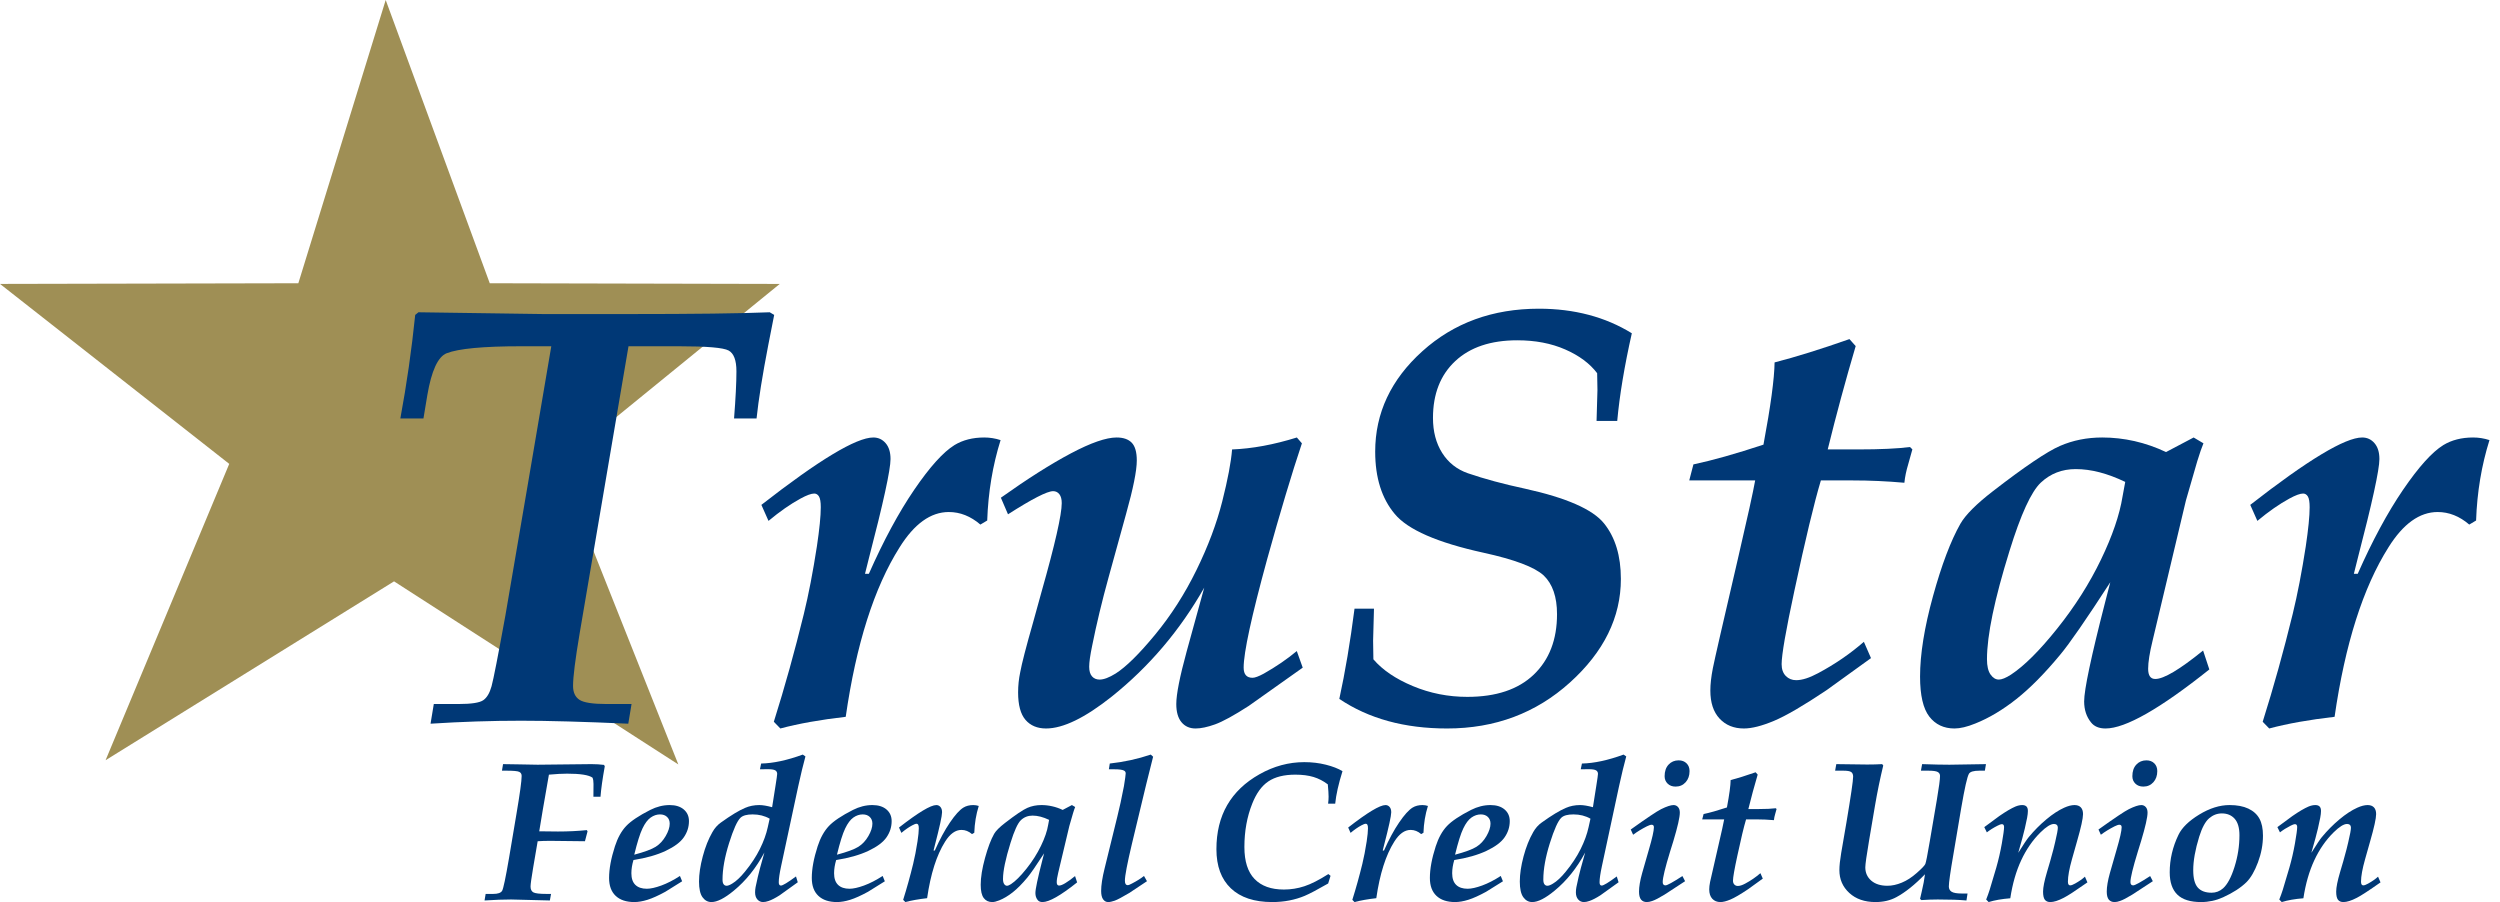 <?xml version="1.0" encoding="UTF-8"?>
<svg width="194px" height="70px" viewBox="0 0 194 70" version="1.1" xmlns="http://www.w3.org/2000/svg" xmlns:xlink="http://www.w3.org/1999/xlink">
    <title>TruStar FCU Logo</title>
    <g id="Homepage" stroke="none" stroke-width="1" fill="none" fill-rule="evenodd">
        <g id="Mobile" transform="translate(-63, -9)">
            <g id="Header" transform="translate(0, 9)">
                <g id="Group-54" transform="translate(63, 0)">
                    <polygon id="Fill-1" fill="#9F8F55" points="29.93 0 23.151 21.98 0 22.032 17.789 35.997 8.193 58.993 30.578 45.113 52.639 59.322 43.366 35.997 60.508 22.033 38.005 21.98"></polygon>
                    <polygon id="Stroke-2" points="52.639 59.322 30.578 45.113 8.193 58.994 17.789 35.997 0 22.032 23.151 21.98 29.93 0 38.005 21.98 60.508 22.032 43.367 35.997"></polygon>
                    <g id="Group-53" transform="translate(30.847, 23.729)" fill="#003876">
                        <path d="M2.563,32.43 L2.816,30.903 L4.729,30.903 C5.727,30.903 6.369,30.805 6.652,30.609 C6.937,30.413 7.152,30.051 7.298,29.523 C7.444,28.995 7.801,27.17 8.369,24.047 C9.465,17.667 10.653,10.698 11.933,3.141 L9.581,3.141 C6.658,3.141 4.736,3.322 3.812,3.683 C3.136,3.954 2.636,5.039 2.313,6.937 L2.013,8.744 L0.22,8.744 C0.712,6.093 1.096,3.415 1.373,0.708 L1.625,0.503 L11.327,0.642 L17.87,0.642 C22.986,0.642 26.657,0.596 28.884,0.503 L29.23,0.708 L28.766,3.073 C28.318,5.393 28.016,7.283 27.862,8.744 L26.116,8.744 C26.238,7.178 26.3,5.958 26.3,5.084 C26.3,4.226 26.097,3.687 25.69,3.469 C25.283,3.25 23.999,3.141 21.836,3.141 L17.925,3.141 C17.184,7.515 15.919,14.952 14.129,25.451 C13.791,27.457 13.622,28.807 13.622,29.501 C13.622,29.999 13.787,30.357 14.118,30.575 C14.448,30.794 15.15,30.903 16.225,30.903 L18.161,30.903 L17.908,32.43 C14.467,32.276 11.694,32.199 9.59,32.199 C7.301,32.199 4.959,32.276 2.563,32.43" id="Fill-3"></path>
                        <path d="M29.709,32.801 L29.202,32.28 C30.047,29.596 30.824,26.806 31.532,23.911 C31.9,22.403 32.238,20.654 32.545,18.663 C32.745,17.321 32.845,16.311 32.845,15.632 C32.845,15.226 32.799,14.947 32.706,14.796 C32.614,14.645 32.491,14.57 32.337,14.57 C32.107,14.57 31.754,14.699 31.278,14.958 C30.494,15.384 29.665,15.962 28.789,16.692 L28.236,15.449 C32.706,11.963 35.601,10.22 36.922,10.22 C37.306,10.22 37.625,10.367 37.878,10.661 C38.132,10.955 38.258,11.365 38.258,11.893 C38.258,12.722 37.698,15.291 36.577,19.6 L36.277,20.798 L36.577,20.798 C37.716,18.222 38.889,16.048 40.096,14.277 C41.304,12.507 42.346,11.35 43.223,10.808 C43.869,10.416 44.639,10.22 45.531,10.22 C45.961,10.22 46.384,10.288 46.799,10.423 C46.183,12.39 45.837,14.47 45.761,16.662 L45.231,16.978 C44.476,16.328 43.658,16.004 42.779,16.004 C41.376,16.004 40.103,16.917 38.962,18.744 C36.988,21.868 35.594,26.251 34.781,31.895 C32.813,32.122 31.123,32.423 29.709,32.801" id="Fill-5"></path>
                        <path d="M47.374,16.181 L46.821,14.894 C48.895,13.419 50.707,12.272 52.256,11.451 C53.806,10.631 54.988,10.22 55.801,10.22 C56.324,10.22 56.715,10.356 56.977,10.627 C57.238,10.899 57.368,11.358 57.368,12.006 C57.368,12.79 57.092,14.169 56.539,16.143 L55.179,21.072 C54.667,22.925 54.242,24.696 53.904,26.384 C53.75,27.123 53.674,27.665 53.674,28.011 C53.674,28.343 53.747,28.592 53.894,28.758 C54.04,28.923 54.237,29.007 54.484,29.007 C54.808,29.007 55.225,28.848 55.735,28.532 C56.537,28.02 57.557,27.016 58.792,25.518 C60.027,24.02 61.096,22.35 61.999,20.506 C62.902,18.663 63.569,16.886 64,15.178 C64.431,13.47 64.685,12.127 64.763,11.148 C66.321,11.088 67.996,10.779 69.789,10.22 L70.181,10.673 C69.398,13.011 68.497,16.014 67.48,19.68 C66.266,24.115 65.66,26.913 65.66,28.075 C65.66,28.603 65.89,28.867 66.351,28.867 C66.535,28.867 66.827,28.759 67.227,28.542 C68.163,28.013 69.016,27.431 69.784,26.793 L70.244,28.081 L66.051,31.053 C64.9,31.795 64.029,32.271 63.438,32.483 C62.847,32.695 62.345,32.801 61.931,32.801 C61.47,32.801 61.106,32.639 60.837,32.315 C60.568,31.991 60.433,31.521 60.433,30.904 C60.433,30.151 60.702,28.789 61.24,26.817 L62.602,21.873 C60.722,25.184 58.333,27.999 55.436,30.317 C53.355,31.973 51.653,32.801 50.327,32.801 C49.649,32.801 49.118,32.579 48.734,32.135 C48.35,31.691 48.158,30.98 48.158,30.002 C48.158,29.476 48.212,28.956 48.32,28.445 C48.443,27.768 48.773,26.489 49.31,24.609 L49.977,22.194 C51.022,18.507 51.544,16.213 51.544,15.31 C51.544,15.01 51.483,14.78 51.36,14.622 C51.237,14.464 51.075,14.385 50.876,14.385 C50.415,14.385 49.248,14.983 47.374,16.181" id="Fill-7"></path>
                        <path d="M73.084,30.506 C73.538,28.428 73.931,26.094 74.264,23.503 L75.774,23.503 L75.706,25.988 L75.728,27.434 C76.437,28.263 77.459,28.955 78.793,29.512 C80.127,30.07 81.534,30.348 83.015,30.348 C85.251,30.348 86.971,29.772 88.174,28.62 C89.377,27.467 89.978,25.904 89.978,23.93 C89.978,22.589 89.633,21.587 88.942,20.925 C88.236,20.277 86.679,19.69 84.27,19.162 C80.695,18.379 78.401,17.377 77.388,16.157 C76.375,14.952 75.868,13.34 75.868,11.321 C75.868,8.323 77.089,5.724 79.529,3.525 C81.969,1.325 84.985,0.226 88.576,0.226 C89.942,0.226 91.228,0.385 92.433,0.703 C93.638,1.021 94.754,1.497 95.783,2.133 C95.209,4.68 94.831,6.948 94.65,8.936 L93.046,8.936 L93.115,6.542 L93.092,5.231 C92.523,4.478 91.698,3.864 90.615,3.39 C89.532,2.915 88.292,2.678 86.895,2.678 C84.837,2.678 83.231,3.216 82.08,4.293 C80.928,5.369 80.352,6.84 80.352,8.707 C80.352,9.761 80.589,10.664 81.065,11.417 C81.54,12.17 82.207,12.697 83.066,12.997 C84.338,13.434 85.818,13.833 87.504,14.195 C90.709,14.902 92.748,15.798 93.622,16.882 C94.496,17.965 94.933,19.403 94.933,21.194 C94.933,24.175 93.615,26.855 90.981,29.233 C88.346,31.611 85.169,32.801 81.45,32.801 C79.791,32.801 78.266,32.61 76.876,32.227 C75.485,31.845 74.221,31.271 73.084,30.506" id="Fill-9"></path>
                        <path d="M113.789,26.075 L114.342,27.341 L110.887,29.833 C109.105,31.026 107.745,31.819 106.808,32.212 C105.87,32.604 105.094,32.801 104.48,32.801 C103.696,32.801 103.066,32.544 102.59,32.032 C102.113,31.52 101.876,30.796 101.876,29.862 C101.876,29.365 101.941,28.786 102.071,28.123 C102.202,27.46 102.843,24.657 103.995,19.716 C104.748,16.48 105.2,14.425 105.354,13.552 L100.239,13.552 L100.562,12.309 C102.037,11.997 103.849,11.486 105.998,10.776 C106.558,7.778 106.845,5.651 106.861,4.394 C108.505,3.972 110.441,3.369 112.67,2.585 L113.154,3.128 C112.369,5.785 111.645,8.458 110.984,11.146 L113.349,11.146 C115.064,11.146 116.404,11.084 117.369,10.96 L117.553,11.141 L117.232,12.29 C117.078,12.8 116.978,13.282 116.933,13.733 C115.585,13.612 114.244,13.552 112.911,13.552 L110.453,13.552 C109.93,15.299 109.245,18.152 108.398,22.113 C107.737,25.188 107.407,27.086 107.407,27.809 C107.407,28.201 107.515,28.506 107.73,28.725 C107.945,28.944 108.213,29.053 108.536,29.053 C108.997,29.053 109.566,28.871 110.242,28.508 C111.547,27.811 112.73,27 113.789,26.075" id="Fill-11"></path>
                        <path d="M134.071,13.667 C133.38,13.335 132.716,13.087 132.079,12.921 C131.442,12.755 130.824,12.673 130.225,12.673 C129.166,12.673 128.265,13.023 127.52,13.723 C126.776,14.423 125.966,16.19 125.091,19.021 C123.925,22.771 123.342,25.572 123.342,27.425 C123.342,27.952 123.433,28.347 123.617,28.611 C123.802,28.874 124.016,29.006 124.262,29.006 C124.492,29.006 124.807,28.879 125.206,28.622 C126.235,27.945 127.432,26.751 128.797,25.041 C130.164,23.332 131.292,21.555 132.182,19.71 C133.073,17.865 133.633,16.227 133.863,14.796 L134.071,13.667 Z M140.113,26.752 L140.597,28.22 C136.768,31.274 134.084,32.801 132.543,32.801 C132.036,32.801 131.66,32.643 131.414,32.326 C131.06,31.889 130.883,31.347 130.883,30.699 C130.883,29.795 131.421,27.248 132.497,23.059 L132.911,21.454 C131.038,24.347 129.741,26.223 129.02,27.082 C127.822,28.529 126.69,29.674 125.623,30.518 C124.556,31.361 123.493,31.995 122.433,32.417 C121.804,32.673 121.267,32.801 120.822,32.801 C119.993,32.801 119.34,32.492 118.864,31.874 C118.389,31.256 118.15,30.224 118.15,28.777 C118.15,27.044 118.484,24.965 119.152,22.539 C119.82,20.113 120.53,18.237 121.282,16.911 C121.681,16.218 122.525,15.374 123.814,14.379 C126.27,12.481 128.001,11.313 129.006,10.876 C130.011,10.439 131.105,10.22 132.288,10.22 C133.131,10.22 133.968,10.315 134.797,10.502 C135.625,10.691 136.439,10.974 137.237,11.35 L139.38,10.22 L140.141,10.672 C140.018,10.958 139.857,11.425 139.657,12.073 L138.781,15.103 L136.196,25.976 C135.964,26.926 135.849,27.657 135.849,28.169 C135.849,28.696 136.034,28.96 136.403,28.96 C137.064,28.96 138.3,28.224 140.113,26.752 L140.113,26.752 Z" id="Fill-13"></path>
                        <path d="M145.245,32.801 L144.738,32.28 C145.584,29.596 146.36,26.806 147.068,23.911 C147.436,22.403 147.775,20.654 148.082,18.663 C148.281,17.321 148.381,16.311 148.381,15.632 C148.381,15.226 148.335,14.947 148.243,14.796 C148.15,14.645 148.028,14.57 147.874,14.57 C147.643,14.57 147.29,14.699 146.814,14.958 C146.03,15.384 145.201,15.962 144.325,16.692 L143.773,15.449 C148.242,11.963 151.137,10.22 152.458,10.22 C152.843,10.22 153.161,10.367 153.414,10.661 C153.668,10.955 153.795,11.365 153.795,11.893 C153.795,12.722 153.234,15.291 152.113,19.6 L151.813,20.798 L152.113,20.798 C153.252,18.222 154.425,16.048 155.632,14.277 C156.84,12.507 157.882,11.35 158.759,10.808 C159.406,10.416 160.175,10.22 161.067,10.22 C161.498,10.22 161.921,10.288 162.336,10.423 C161.719,12.39 161.373,14.47 161.298,16.662 L160.767,16.978 C160.012,16.328 159.194,16.004 158.315,16.004 C156.912,16.004 155.64,16.917 154.498,18.744 C152.525,21.868 151.131,26.251 150.317,31.895 C148.349,32.122 146.659,32.423 145.245,32.801" id="Fill-15"></path>
                        <path d="M6.754,46.148 L6.839,45.639 L7.423,45.639 C7.791,45.639 8.023,45.558 8.118,45.397 C8.212,45.236 8.39,44.392 8.652,42.863 L9.226,39.455 C9.498,37.856 9.633,36.865 9.633,36.483 C9.633,36.332 9.57,36.227 9.445,36.167 C9.32,36.106 8.993,36.076 8.466,36.076 L8.105,36.076 L8.189,35.567 L9.472,35.587 L10.871,35.613 L15.052,35.567 C15.396,35.567 15.721,35.587 16.029,35.627 L16.083,35.739 C15.907,36.712 15.797,37.498 15.752,38.097 L15.202,38.097 L15.209,37.107 C15.209,36.901 15.184,36.738 15.132,36.617 C14.845,36.411 14.187,36.307 13.159,36.307 C12.774,36.307 12.304,36.333 11.749,36.384 C11.369,38.539 11.119,40.005 10.998,40.78 L12.448,40.796 C13.234,40.796 13.982,40.76 14.692,40.688 L14.746,40.785 L14.545,41.551 L11.86,41.521 C11.476,41.521 11.148,41.531 10.876,41.551 L10.524,43.614 C10.391,44.406 10.324,44.89 10.324,45.068 C10.324,45.286 10.396,45.436 10.539,45.517 C10.683,45.598 11.023,45.639 11.561,45.639 L11.914,45.639 L11.822,46.148 L8.813,46.071 C8.234,46.071 7.548,46.096 6.754,46.148" id="Fill-17"></path>
                        <path d="M18.371,42.595 C19.165,42.383 19.718,42.179 20.031,41.983 C20.343,41.787 20.603,41.509 20.81,41.149 C21.018,40.789 21.122,40.468 21.122,40.187 C21.122,39.97 21.054,39.796 20.918,39.666 C20.782,39.535 20.599,39.469 20.368,39.469 C20.117,39.469 19.877,39.55 19.647,39.711 C19.416,39.872 19.203,40.155 19.009,40.56 C18.814,40.965 18.602,41.643 18.371,42.595 M21.917,44.245 L22.086,44.659 L20.781,45.473 C20.238,45.769 19.778,45.976 19.402,46.094 C19.026,46.212 18.684,46.271 18.377,46.271 C17.752,46.271 17.269,46.11 16.929,45.789 C16.588,45.467 16.418,45.006 16.418,44.403 C16.418,43.7 16.569,42.881 16.871,41.946 C17.086,41.284 17.377,40.759 17.743,40.372 C18.109,39.985 18.732,39.568 19.613,39.121 C20.11,38.87 20.611,38.744 21.118,38.744 C21.584,38.744 21.95,38.859 22.216,39.087 C22.482,39.316 22.616,39.616 22.616,39.988 C22.616,40.44 22.484,40.858 22.22,41.242 C21.957,41.626 21.487,41.978 20.812,42.297 C20.136,42.616 19.302,42.854 18.31,43.009 C18.202,43.372 18.148,43.714 18.148,44.036 C18.148,44.439 18.252,44.74 18.459,44.939 C18.667,45.138 18.962,45.238 19.346,45.238 C19.638,45.238 20.012,45.155 20.47,44.988 C20.928,44.821 21.411,44.573 21.917,44.245" id="Fill-19"></path>
                        <path d="M28.879,39.801 C28.494,39.58 28.054,39.469 27.557,39.469 C27.111,39.469 26.799,39.554 26.619,39.725 C26.363,39.966 26.066,40.624 25.728,41.7 C25.39,42.776 25.221,43.72 25.221,44.532 C25.221,44.698 25.251,44.818 25.31,44.894 C25.369,44.969 25.444,45.006 25.536,45.006 C25.644,45.006 25.787,44.951 25.967,44.841 C26.274,44.66 26.607,44.349 26.965,43.908 C27.442,43.326 27.826,42.742 28.118,42.155 C28.41,41.568 28.615,41.004 28.732,40.462 L28.879,39.801 Z M30.922,44.283 L31.06,44.735 L29.655,45.744 C29.316,45.96 29.029,46.108 28.793,46.188 C28.639,46.243 28.498,46.271 28.37,46.271 C28.191,46.271 28.043,46.204 27.925,46.068 C27.807,45.933 27.748,45.751 27.748,45.52 C27.748,45.385 27.761,45.25 27.786,45.114 C27.904,44.538 28.02,44.045 28.132,43.635 L28.47,42.425 C27.822,43.632 27.032,44.619 26.098,45.385 C25.384,45.976 24.805,46.271 24.361,46.271 C24.08,46.271 23.849,46.146 23.668,45.896 C23.487,45.645 23.397,45.24 23.397,44.679 C23.397,44.103 23.494,43.452 23.688,42.726 C23.881,41.999 24.131,41.371 24.438,40.84 C24.611,40.534 24.828,40.289 25.089,40.104 C25.87,39.543 26.497,39.163 26.972,38.963 C27.309,38.817 27.676,38.744 28.074,38.744 C28.335,38.744 28.666,38.8 29.07,38.91 L29.331,37.257 C29.418,36.711 29.462,36.4 29.462,36.325 C29.462,36.203 29.413,36.112 29.316,36.052 C29.218,35.991 29.023,35.96 28.731,35.96 C28.563,35.96 28.36,35.963 28.125,35.968 L28.217,35.521 C29.16,35.501 30.237,35.269 31.448,34.827 L31.655,34.97 C31.481,35.602 31.294,36.378 31.094,37.296 L29.77,43.47 C29.647,44.042 29.585,44.464 29.585,44.735 C29.585,44.906 29.642,44.991 29.754,44.991 C29.893,44.991 30.282,44.755 30.922,44.283 L30.922,44.283 Z" id="Fill-21"></path>
                        <path d="M34.101,42.595 C34.895,42.383 35.448,42.179 35.76,41.983 C36.073,41.787 36.333,41.509 36.54,41.149 C36.747,40.789 36.851,40.468 36.851,40.187 C36.851,39.97 36.783,39.796 36.647,39.666 C36.511,39.535 36.329,39.469 36.098,39.469 C35.847,39.469 35.606,39.55 35.376,39.711 C35.146,39.872 34.933,40.155 34.739,40.56 C34.544,40.965 34.331,41.643 34.101,42.595 M37.647,44.245 L37.816,44.659 L36.51,45.473 C35.967,45.769 35.508,45.976 35.132,46.094 C34.755,46.212 34.413,46.271 34.106,46.271 C33.481,46.271 32.999,46.11 32.659,45.789 C32.318,45.467 32.148,45.006 32.148,44.403 C32.148,43.7 32.299,42.881 32.601,41.946 C32.816,41.284 33.107,40.759 33.473,40.372 C33.839,39.985 34.462,39.568 35.343,39.121 C35.839,38.87 36.341,38.744 36.848,38.744 C37.314,38.744 37.68,38.859 37.946,39.087 C38.212,39.316 38.345,39.616 38.345,39.988 C38.345,40.44 38.214,40.858 37.95,41.242 C37.687,41.626 37.217,41.978 36.542,42.297 C35.866,42.616 35.032,42.854 34.04,43.009 C33.932,43.372 33.878,43.714 33.878,44.036 C33.878,44.439 33.982,44.74 34.189,44.939 C34.396,45.138 34.692,45.238 35.075,45.238 C35.367,45.238 35.742,45.155 36.2,44.988 C36.658,44.821 37.14,44.573 37.647,44.245" id="Fill-23"></path>
                        <path d="M39.407,46.271 L39.238,46.098 C39.52,45.203 39.778,44.273 40.014,43.308 C40.137,42.806 40.25,42.222 40.352,41.559 C40.419,41.111 40.452,40.775 40.452,40.549 C40.452,40.413 40.437,40.32 40.406,40.27 C40.375,40.219 40.334,40.194 40.283,40.194 C40.206,40.194 40.088,40.237 39.93,40.324 C39.669,40.466 39.392,40.658 39.1,40.902 L38.916,40.487 C40.406,39.326 41.371,38.744 41.811,38.744 C41.939,38.744 42.046,38.793 42.13,38.891 C42.214,38.989 42.257,39.126 42.257,39.302 C42.257,39.578 42.07,40.434 41.696,41.871 L41.596,42.27 L41.696,42.27 C42.076,41.412 42.467,40.687 42.869,40.097 C43.271,39.506 43.619,39.121 43.912,38.941 C44.127,38.809 44.383,38.744 44.681,38.744 C44.824,38.744 44.965,38.767 45.104,38.812 C44.898,39.468 44.783,40.161 44.758,40.892 L44.581,40.997 C44.329,40.78 44.057,40.672 43.763,40.672 C43.296,40.672 42.872,40.977 42.491,41.585 C41.833,42.627 41.369,44.088 41.097,45.97 C40.441,46.045 39.878,46.145 39.407,46.271" id="Fill-25"></path>
                        <path d="M50.563,39.893 C50.332,39.783 50.111,39.7 49.899,39.645 C49.686,39.589 49.48,39.562 49.281,39.562 C48.928,39.562 48.627,39.678 48.379,39.912 C48.131,40.145 47.861,40.734 47.569,41.678 C47.18,42.928 46.986,43.862 46.986,44.479 C46.986,44.655 47.017,44.787 47.078,44.875 C47.139,44.962 47.211,45.006 47.293,45.006 C47.37,45.006 47.475,44.964 47.607,44.879 C47.95,44.653 48.35,44.255 48.805,43.685 C49.26,43.115 49.636,42.523 49.933,41.908 C50.23,41.293 50.416,40.747 50.493,40.27 L50.563,39.893 Z M52.577,44.255 L52.738,44.744 C51.462,45.762 50.567,46.271 50.053,46.271 C49.884,46.271 49.759,46.218 49.677,46.113 C49.559,45.967 49.5,45.787 49.5,45.571 C49.5,45.269 49.679,44.42 50.038,43.024 L50.176,42.489 C49.552,43.453 49.119,44.078 48.879,44.365 C48.48,44.847 48.102,45.229 47.747,45.51 C47.391,45.791 47.037,46.003 46.684,46.143 C46.474,46.228 46.295,46.271 46.146,46.271 C45.87,46.271 45.652,46.168 45.494,45.962 C45.335,45.756 45.256,45.412 45.256,44.93 C45.256,44.353 45.367,43.659 45.59,42.851 C45.812,42.042 46.049,41.417 46.3,40.974 C46.433,40.743 46.714,40.462 47.143,40.131 C47.962,39.498 48.539,39.109 48.874,38.963 C49.21,38.817 49.574,38.744 49.968,38.744 C50.249,38.744 50.528,38.776 50.804,38.839 C51.081,38.901 51.352,38.995 51.618,39.121 L52.333,38.744 L52.586,38.895 C52.545,38.99 52.491,39.146 52.425,39.362 L52.133,40.372 L51.271,43.996 C51.194,44.313 51.155,44.557 51.155,44.727 C51.155,44.903 51.217,44.991 51.34,44.991 C51.56,44.991 51.972,44.746 52.577,44.255 L52.577,44.255 Z" id="Fill-27"></path>
                        <path d="M57.927,44.245 L58.158,44.652 L56.783,45.566 C56.235,45.891 55.859,46.09 55.654,46.163 C55.449,46.235 55.28,46.271 55.147,46.271 C54.989,46.271 54.858,46.201 54.756,46.06 C54.653,45.92 54.602,45.701 54.602,45.405 C54.602,44.963 54.691,44.381 54.871,43.658 L55.862,39.621 C56.021,38.993 56.19,38.215 56.369,37.286 C56.461,36.719 56.507,36.385 56.507,36.285 C56.507,36.184 56.461,36.111 56.369,36.066 C56.241,36.001 56.001,35.968 55.647,35.968 L55.202,35.968 L55.271,35.521 C56.377,35.4 57.437,35.169 58.451,34.827 L58.635,34.992 L58.089,37.176 L56.99,41.753 C56.627,43.284 56.445,44.235 56.445,44.606 C56.445,44.732 56.464,44.822 56.502,44.878 C56.541,44.933 56.591,44.96 56.652,44.96 C56.729,44.96 56.842,44.918 56.99,44.834 C57.374,44.635 57.687,44.439 57.927,44.245" id="Fill-29"></path>
                        <path d="M72.403,44.234 L72.219,44.829 C71.374,45.314 70.765,45.635 70.394,45.79 C70.023,45.946 69.626,46.064 69.204,46.147 C68.781,46.23 68.34,46.271 67.879,46.271 C66.486,46.271 65.416,45.916 64.668,45.206 C63.921,44.495 63.547,43.483 63.547,42.167 C63.547,40.852 63.826,39.711 64.384,38.745 C64.942,37.778 65.776,36.981 66.888,36.354 C67.999,35.726 69.158,35.413 70.366,35.413 C70.955,35.413 71.513,35.479 72.041,35.612 C72.568,35.745 72.998,35.912 73.331,36.113 C73.02,37.107 72.831,37.948 72.765,38.636 L72.214,38.636 C72.24,38.441 72.252,38.257 72.252,38.087 C72.252,37.886 72.232,37.57 72.191,37.138 C71.848,36.877 71.479,36.686 71.083,36.565 C70.687,36.445 70.215,36.384 69.667,36.384 C68.793,36.384 68.096,36.559 67.577,36.908 C67.058,37.257 66.641,37.835 66.323,38.643 C65.92,39.657 65.718,40.777 65.718,42.002 C65.718,43.111 65.981,43.938 66.508,44.482 C67.035,45.027 67.792,45.299 68.78,45.299 C69.323,45.299 69.853,45.215 70.373,45.044 C70.892,44.874 71.512,44.559 72.234,44.099 L72.403,44.234 Z" id="Fill-31"></path>
                        <path d="M74.263,46.271 L74.094,46.098 C74.376,45.203 74.635,44.273 74.871,43.308 C74.994,42.806 75.106,42.222 75.209,41.559 C75.275,41.111 75.308,40.775 75.308,40.549 C75.308,40.413 75.293,40.32 75.262,40.27 C75.232,40.219 75.191,40.194 75.14,40.194 C75.062,40.194 74.945,40.237 74.786,40.324 C74.525,40.466 74.249,40.658 73.957,40.902 L73.772,40.487 C75.262,39.326 76.227,38.744 76.668,38.744 C76.796,38.744 76.902,38.793 76.986,38.891 C77.071,38.989 77.113,39.126 77.113,39.302 C77.113,39.578 76.926,40.434 76.552,41.871 L76.453,42.27 L76.553,42.27 C76.932,41.412 77.323,40.687 77.725,40.097 C78.128,39.506 78.476,39.121 78.768,38.941 C78.983,38.809 79.24,38.744 79.537,38.744 C79.681,38.744 79.821,38.767 79.96,38.812 C79.754,39.468 79.639,40.161 79.614,40.892 L79.437,40.997 C79.186,40.78 78.913,40.672 78.62,40.672 C78.152,40.672 77.728,40.977 77.348,41.585 C76.69,42.627 76.225,44.088 75.954,45.97 C75.298,46.045 74.734,46.145 74.263,46.271" id="Fill-33"></path>
                        <path d="M82.065,42.595 C82.859,42.383 83.412,42.179 83.724,41.983 C84.037,41.787 84.297,41.509 84.504,41.149 C84.711,40.789 84.816,40.468 84.816,40.187 C84.816,39.97 84.747,39.796 84.612,39.666 C84.476,39.535 84.293,39.469 84.063,39.469 C83.812,39.469 83.571,39.55 83.34,39.711 C83.11,39.872 82.897,40.155 82.703,40.56 C82.508,40.965 82.296,41.643 82.065,42.595 M85.611,44.245 L85.78,44.659 L84.474,45.473 C83.931,45.769 83.472,45.976 83.096,46.094 C82.72,46.212 82.377,46.271 82.07,46.271 C81.446,46.271 80.963,46.11 80.623,45.789 C80.282,45.467 80.112,45.006 80.112,44.403 C80.112,43.7 80.263,42.881 80.565,41.946 C80.78,41.284 81.071,40.759 81.437,40.372 C81.803,39.985 82.426,39.568 83.307,39.121 C83.804,38.87 84.305,38.744 84.812,38.744 C85.278,38.744 85.644,38.859 85.91,39.087 C86.177,39.316 86.31,39.616 86.31,39.988 C86.31,40.44 86.178,40.858 85.914,41.242 C85.651,41.626 85.181,41.978 84.506,42.297 C83.831,42.616 82.997,42.854 82.004,43.009 C81.896,43.372 81.842,43.714 81.842,44.036 C81.842,44.439 81.946,44.74 82.153,44.939 C82.36,45.138 82.656,45.238 83.04,45.238 C83.331,45.238 83.706,45.155 84.164,44.988 C84.622,44.821 85.104,44.573 85.611,44.245" id="Fill-35"></path>
                        <path d="M92.573,39.801 C92.188,39.58 91.748,39.469 91.251,39.469 C90.805,39.469 90.493,39.554 90.313,39.725 C90.057,39.966 89.761,40.624 89.422,41.7 C89.084,42.776 88.915,43.72 88.915,44.532 C88.915,44.698 88.945,44.818 89.004,44.894 C89.063,44.969 89.138,45.006 89.23,45.006 C89.338,45.006 89.481,44.951 89.66,44.841 C89.968,44.66 90.301,44.349 90.659,43.908 C91.136,43.326 91.52,42.742 91.812,42.155 C92.104,41.568 92.308,41.004 92.427,40.462 L92.573,39.801 Z M94.615,44.283 L94.754,44.735 L93.348,45.744 C93.01,45.96 92.723,46.108 92.487,46.188 C92.334,46.243 92.192,46.271 92.064,46.271 C91.885,46.271 91.737,46.204 91.619,46.068 C91.501,45.933 91.442,45.751 91.442,45.52 C91.442,45.385 91.455,45.25 91.481,45.114 C91.598,44.538 91.714,44.045 91.826,43.635 L92.164,42.425 C91.516,43.632 90.726,44.619 89.792,45.385 C89.078,45.976 88.499,46.271 88.055,46.271 C87.774,46.271 87.543,46.146 87.362,45.896 C87.181,45.645 87.09,45.24 87.09,44.679 C87.09,44.103 87.187,43.452 87.381,42.726 C87.575,41.999 87.826,41.371 88.132,40.84 C88.306,40.534 88.522,40.289 88.783,40.104 C89.563,39.543 90.191,39.163 90.666,38.963 C91.003,38.817 91.37,38.744 91.768,38.744 C92.029,38.744 92.36,38.8 92.764,38.91 L93.025,37.257 C93.112,36.711 93.156,36.4 93.156,36.325 C93.156,36.203 93.107,36.112 93.01,36.052 C92.912,35.991 92.717,35.96 92.425,35.96 C92.257,35.96 92.054,35.963 91.819,35.968 L91.911,35.521 C92.854,35.501 93.931,35.269 95.141,34.827 L95.349,34.97 C95.175,35.602 94.988,36.378 94.788,37.296 L93.464,43.47 C93.341,44.042 93.279,44.464 93.279,44.735 C93.279,44.906 93.335,44.991 93.448,44.991 C93.586,44.991 93.975,44.755 94.615,44.283 L94.615,44.283 Z" id="Fill-37"></path>
                        <path d="M95.883,41.048 L95.699,40.641 C96.938,39.755 97.724,39.228 98.056,39.062 C98.486,38.85 98.808,38.744 99.023,38.744 C99.162,38.744 99.276,38.796 99.369,38.899 C99.461,39.001 99.507,39.146 99.507,39.331 C99.507,39.688 99.341,40.42 99.008,41.529 L98.756,42.342 C98.371,43.596 98.179,44.389 98.179,44.72 C98.179,44.89 98.251,44.976 98.394,44.976 C98.528,44.976 98.966,44.735 99.709,44.253 L99.916,44.652 L98.325,45.691 C97.899,45.952 97.578,46.118 97.363,46.188 C97.214,46.243 97.075,46.271 96.947,46.271 C96.753,46.271 96.603,46.207 96.498,46.079 C96.393,45.951 96.341,45.744 96.341,45.458 C96.341,45.082 96.423,44.6 96.587,44.013 L97.101,42.221 C97.364,41.323 97.496,40.738 97.496,40.467 C97.496,40.336 97.437,40.271 97.32,40.271 C97.238,40.271 97.115,40.312 96.951,40.393 C96.551,40.596 96.196,40.814 95.883,41.048 M98.327,36.506 C98.327,36.125 98.43,35.825 98.634,35.605 C98.839,35.384 99.1,35.274 99.417,35.274 C99.668,35.274 99.871,35.351 100.027,35.503 C100.184,35.656 100.262,35.858 100.262,36.108 C100.262,36.459 100.161,36.746 99.959,36.972 C99.756,37.197 99.497,37.31 99.179,37.31 C98.923,37.31 98.717,37.234 98.561,37.081 C98.405,36.928 98.327,36.736 98.327,36.506" id="Fill-39"></path>
                        <path d="M105.761,44.029 L105.945,44.451 L104.793,45.282 C104.199,45.68 103.746,45.944 103.433,46.075 C103.121,46.206 102.862,46.271 102.657,46.271 C102.396,46.271 102.186,46.186 102.027,46.015 C101.869,45.844 101.789,45.603 101.789,45.292 C101.789,45.126 101.811,44.933 101.855,44.712 C101.898,44.491 102.112,43.557 102.496,41.909 C102.747,40.831 102.898,40.146 102.949,39.855 L101.244,39.855 L101.352,39.441 C101.843,39.337 102.447,39.166 103.163,38.929 C103.35,37.93 103.446,37.221 103.451,36.802 C103.999,36.662 104.645,36.461 105.388,36.199 L105.549,36.38 C105.287,37.266 105.046,38.157 104.825,39.053 L105.614,39.053 C106.186,39.053 106.632,39.032 106.954,38.991 L107.015,39.051 L106.908,39.434 C106.857,39.604 106.824,39.765 106.809,39.915 C106.359,39.875 105.912,39.855 105.468,39.855 L104.648,39.855 C104.474,40.437 104.246,41.388 103.964,42.709 C103.743,43.733 103.633,44.366 103.633,44.607 C103.633,44.738 103.669,44.84 103.741,44.913 C103.813,44.986 103.902,45.022 104.01,45.022 C104.163,45.022 104.353,44.961 104.578,44.84 C105.013,44.608 105.408,44.337 105.761,44.029" id="Fill-41"></path>
                        <path d="M121.834,45.608 L121.75,46.148 C121.187,46.096 120.444,46.071 119.522,46.071 C119.133,46.071 118.711,46.086 118.255,46.117 L118.148,46.027 C118.163,45.936 118.207,45.748 118.279,45.462 C118.396,44.975 118.481,44.525 118.532,44.114 C117.743,44.927 117.002,45.52 116.31,45.891 C115.844,46.144 115.305,46.271 114.695,46.271 C113.85,46.271 113.17,46.035 112.657,45.563 C112.145,45.092 111.889,44.502 111.889,43.794 C111.889,43.462 111.935,43.024 112.027,42.476 L112.435,40.104 C112.782,38.037 112.956,36.846 112.956,36.536 C112.956,36.37 112.906,36.252 112.806,36.181 C112.706,36.111 112.502,36.076 112.195,36.076 L111.558,36.076 L111.65,35.567 L114.048,35.598 C114.483,35.598 114.87,35.587 115.208,35.567 L115.293,35.673 C115.047,36.691 114.835,37.725 114.655,38.774 L114.193,41.499 C113.999,42.648 113.901,43.34 113.901,43.576 C113.901,43.998 114.055,44.342 114.362,44.608 C114.67,44.873 115.088,45.006 115.616,45.006 C115.969,45.006 116.341,44.926 116.73,44.765 C117.12,44.605 117.508,44.354 117.895,44.012 C118.282,43.671 118.502,43.44 118.556,43.32 C118.61,43.199 118.725,42.619 118.9,41.58 L119.453,38.335 C119.617,37.366 119.699,36.749 119.699,36.483 C119.699,36.347 119.64,36.245 119.522,36.178 C119.405,36.11 119.164,36.076 118.8,36.076 L118.217,36.076 L118.309,35.567 C119.19,35.598 119.896,35.613 120.429,35.613 L123.264,35.567 L123.179,36.076 L122.756,36.076 C122.306,36.076 122.034,36.156 121.943,36.316 C121.809,36.542 121.609,37.429 121.343,38.978 L120.738,42.563 C120.501,43.927 120.383,44.758 120.383,45.059 C120.383,45.245 120.456,45.382 120.602,45.473 C120.748,45.563 121.015,45.608 121.405,45.608 L121.834,45.608 Z" id="Fill-43"></path>
                        <path d="M123.471,46.271 L123.28,46.075 C123.387,45.804 123.477,45.555 123.548,45.329 C123.794,44.51 123.966,43.935 124.063,43.604 C124.237,42.996 124.382,42.367 124.497,41.717 C124.611,41.066 124.669,40.643 124.669,40.447 C124.669,40.299 124.61,40.225 124.492,40.225 C124.426,40.225 124.316,40.265 124.162,40.344 C123.849,40.502 123.573,40.675 123.332,40.863 L123.133,40.456 L124.293,39.6 C124.805,39.245 125.226,38.997 125.555,38.857 C125.739,38.782 125.914,38.744 126.078,38.744 C126.222,38.744 126.331,38.781 126.406,38.853 C126.48,38.927 126.517,39.043 126.517,39.204 C126.517,39.344 126.497,39.523 126.456,39.739 C126.343,40.311 126.219,40.839 126.085,41.321 L125.769,42.45 C126.174,41.803 126.445,41.396 126.583,41.23 C127.004,40.723 127.459,40.265 127.948,39.855 C128.437,39.446 128.9,39.144 129.336,38.948 C129.638,38.812 129.904,38.744 130.135,38.744 C130.35,38.744 130.514,38.805 130.627,38.925 C130.74,39.046 130.796,39.219 130.796,39.445 C130.796,39.777 130.64,40.485 130.327,41.57 L129.937,42.949 C129.728,43.692 129.623,44.272 129.623,44.689 C129.623,44.88 129.681,44.976 129.799,44.976 C129.886,44.976 130.014,44.928 130.183,44.833 C130.511,44.648 130.764,44.47 130.944,44.3 L131.136,44.744 C130.229,45.381 129.618,45.78 129.3,45.94 C128.875,46.161 128.527,46.271 128.256,46.271 C128.066,46.271 127.926,46.211 127.833,46.09 C127.741,45.97 127.695,45.759 127.695,45.458 C127.695,45.132 127.797,44.622 128.002,43.93 L128.248,43.093 C128.456,42.351 128.585,41.859 128.633,41.618 C128.772,41.035 128.841,40.661 128.841,40.495 C128.841,40.406 128.814,40.335 128.761,40.285 C128.707,40.235 128.634,40.21 128.542,40.21 C128.287,40.21 127.94,40.426 127.502,40.857 C126.895,41.455 126.394,42.178 125.999,43.026 C125.603,43.874 125.321,44.858 125.151,45.977 C124.502,46.028 123.942,46.126 123.471,46.271" id="Fill-45"></path>
                        <path d="M132.18,41.048 L131.995,40.641 C133.235,39.755 134.02,39.228 134.353,39.062 C134.782,38.85 135.105,38.744 135.32,38.744 C135.458,38.744 135.573,38.796 135.665,38.899 C135.757,39.001 135.803,39.146 135.803,39.331 C135.803,39.688 135.637,40.42 135.304,41.529 L135.053,42.342 C134.668,43.596 134.475,44.389 134.475,44.72 C134.475,44.89 134.547,44.976 134.691,44.976 C134.824,44.976 135.262,44.735 136.005,44.253 L136.212,44.652 L134.621,45.691 C134.195,45.952 133.875,46.118 133.659,46.188 C133.51,46.243 133.372,46.271 133.244,46.271 C133.049,46.271 132.899,46.207 132.794,46.079 C132.69,45.951 132.637,45.744 132.637,45.458 C132.637,45.082 132.719,44.6 132.883,44.013 L133.397,42.221 C133.661,41.323 133.793,40.738 133.793,40.467 C133.793,40.336 133.734,40.271 133.616,40.271 C133.534,40.271 133.411,40.312 133.247,40.393 C132.848,40.596 132.492,40.814 132.18,41.048 M134.624,36.506 C134.624,36.125 134.726,35.825 134.931,35.605 C135.136,35.384 135.396,35.274 135.714,35.274 C135.965,35.274 136.168,35.351 136.324,35.503 C136.48,35.656 136.558,35.858 136.558,36.108 C136.558,36.459 136.457,36.746 136.255,36.972 C136.053,37.197 135.793,37.31 135.476,37.31 C135.22,37.31 135.014,37.234 134.858,37.081 C134.701,36.928 134.624,36.736 134.624,36.506" id="Fill-47"></path>
                        <path d="M139.348,43.802 C139.348,44.431 139.466,44.879 139.702,45.146 C139.939,45.413 140.297,45.546 140.774,45.546 C141.109,45.546 141.404,45.433 141.661,45.207 C142.001,44.905 142.298,44.349 142.552,43.541 C142.807,42.733 142.934,41.914 142.934,41.083 C142.934,40.51 142.81,40.085 142.564,39.807 C142.317,39.531 141.985,39.392 141.569,39.392 C141.204,39.392 140.875,39.518 140.582,39.77 C140.288,40.021 140.031,40.5 139.81,41.204 C139.502,42.201 139.348,43.067 139.348,43.802 M137.523,43.966 C137.523,42.961 137.75,41.989 138.205,41.05 C138.471,40.498 139.006,39.975 139.811,39.483 C140.616,38.991 141.402,38.744 142.168,38.744 C142.75,38.744 143.236,38.836 143.624,39.019 C144.013,39.203 144.299,39.461 144.483,39.795 C144.667,40.129 144.759,40.57 144.759,41.118 C144.759,41.806 144.63,42.495 144.372,43.186 C144.114,43.876 143.816,44.39 143.479,44.727 C143.039,45.159 142.434,45.55 141.662,45.902 C141.12,46.148 140.551,46.271 139.953,46.271 C139.125,46.271 138.513,46.079 138.117,45.695 C137.721,45.31 137.523,44.734 137.523,43.966" id="Fill-49"></path>
                        <path d="M146.217,46.271 L146.025,46.075 C146.133,45.804 146.222,45.555 146.294,45.329 C146.539,44.51 146.711,43.935 146.808,43.604 C146.983,42.996 147.127,42.367 147.242,41.717 C147.357,41.066 147.414,40.643 147.414,40.447 C147.414,40.299 147.355,40.225 147.237,40.225 C147.171,40.225 147.061,40.265 146.907,40.344 C146.595,40.502 146.318,40.675 146.078,40.863 L145.878,40.456 L147.038,39.6 C147.551,39.245 147.971,38.997 148.3,38.857 C148.485,38.782 148.659,38.744 148.824,38.744 C148.968,38.744 149.077,38.781 149.151,38.853 C149.226,38.927 149.263,39.043 149.263,39.204 C149.263,39.344 149.242,39.523 149.201,39.739 C149.088,40.311 148.965,40.839 148.831,41.321 L148.514,42.45 C148.919,41.803 149.19,41.396 149.329,41.23 C149.749,40.723 150.204,40.265 150.693,39.855 C151.183,39.446 151.645,39.144 152.081,38.948 C152.383,38.812 152.65,38.744 152.88,38.744 C153.095,38.744 153.259,38.805 153.372,38.925 C153.485,39.046 153.541,39.219 153.541,39.445 C153.541,39.777 153.385,40.485 153.073,41.57 L152.683,42.949 C152.473,43.692 152.368,44.272 152.368,44.689 C152.368,44.88 152.427,44.976 152.545,44.976 C152.632,44.976 152.76,44.928 152.928,44.833 C153.256,44.648 153.51,44.47 153.689,44.3 L153.881,44.744 C152.975,45.381 152.363,45.78 152.045,45.94 C151.62,46.161 151.272,46.271 151.001,46.271 C150.812,46.271 150.671,46.211 150.579,46.09 C150.487,45.97 150.441,45.759 150.441,45.458 C150.441,45.132 150.543,44.622 150.748,43.93 L150.994,43.093 C151.202,42.351 151.33,41.859 151.379,41.618 C151.517,41.035 151.586,40.661 151.586,40.495 C151.586,40.406 151.559,40.335 151.506,40.285 C151.452,40.235 151.379,40.21 151.287,40.21 C151.032,40.21 150.685,40.426 150.247,40.857 C149.64,41.455 149.139,42.178 148.744,43.026 C148.349,43.874 148.066,44.858 147.896,45.977 C147.247,46.028 146.687,46.126 146.217,46.271" id="Fill-51"></path>
                    </g>
                </g>
            </g>
        </g>
    </g>
</svg>